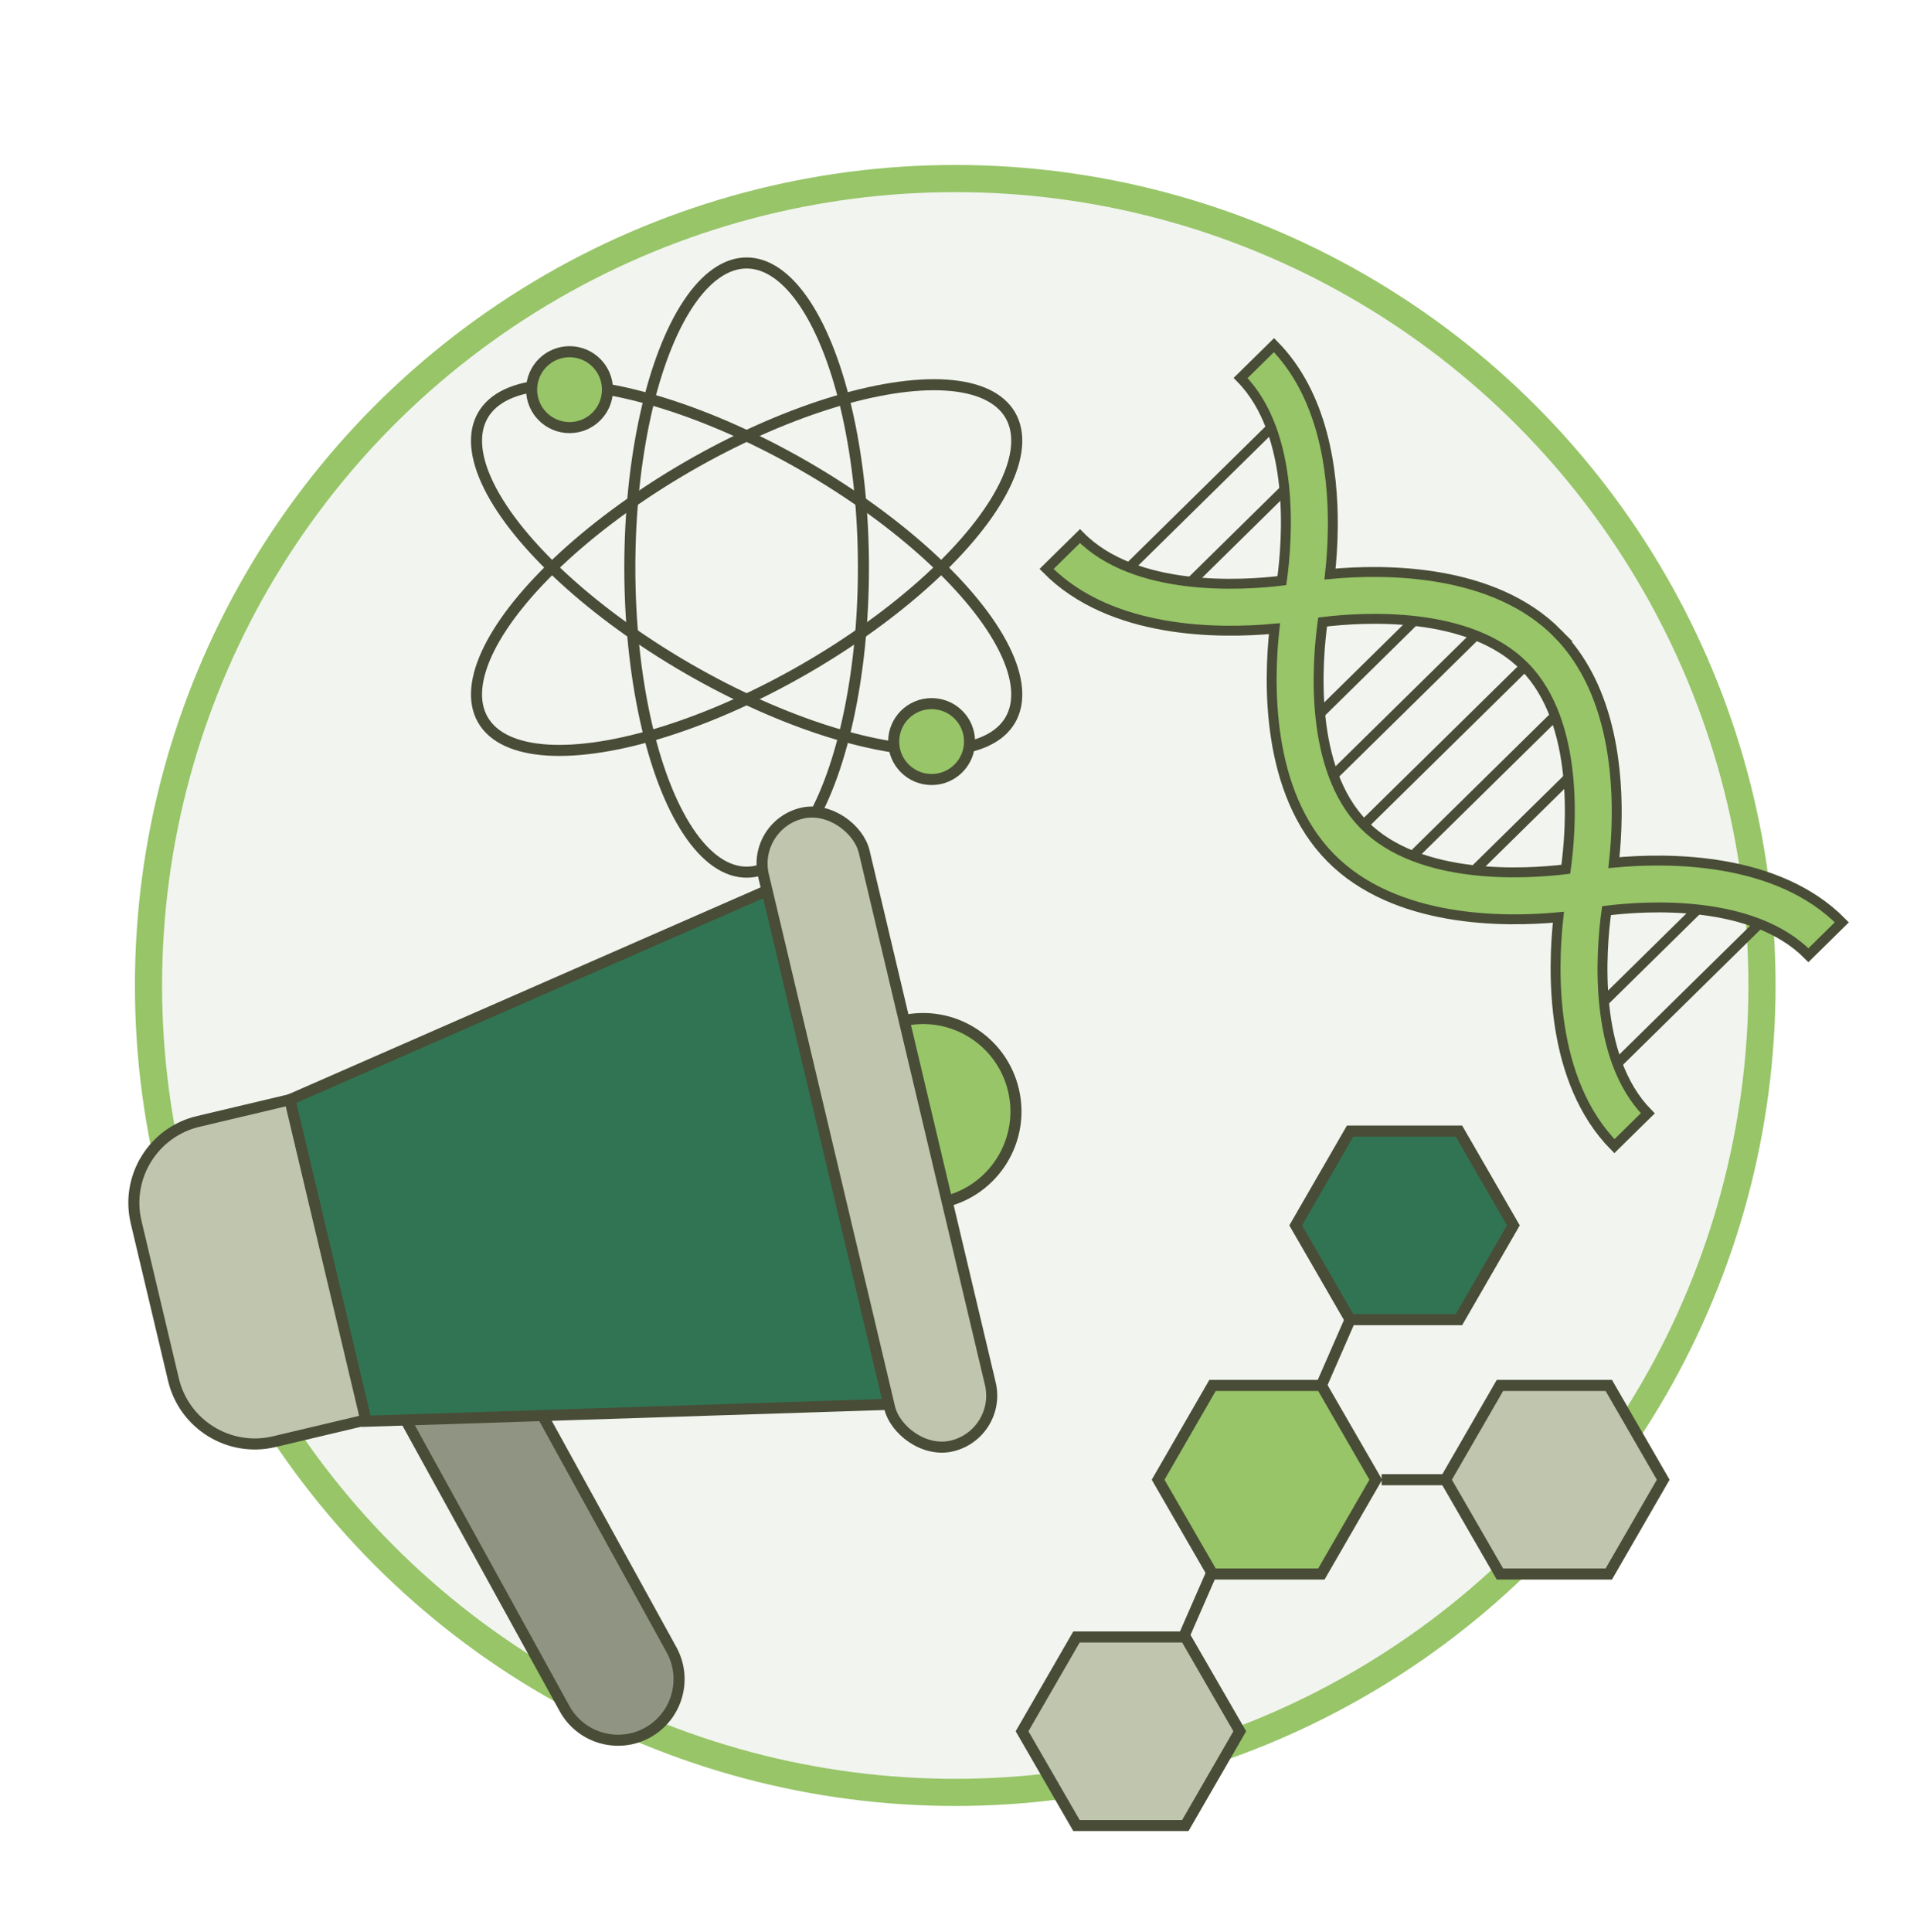<?xml version="1.0" encoding="UTF-8"?> <svg xmlns="http://www.w3.org/2000/svg" xmlns:xlink="http://www.w3.org/1999/xlink" id="uuid-b3f0c565-524f-499c-b533-9b5d0f5c1464" viewBox="0 0 200.17 201.702"><defs><style>.uuid-5570f8a1-cfc7-4a67-b40d-345efc943277{fill:#909583;}.uuid-5570f8a1-cfc7-4a67-b40d-345efc943277,.uuid-231c3f84-6cd0-45b6-a9f7-7cec51166476,.uuid-d9056ab7-9393-480c-9497-e20c84436b7a,.uuid-55c89d64-ce5d-49c5-b3ac-d9406f0d2208,.uuid-80db1332-44bc-4a01-9c79-b29b9f147217,.uuid-d1df461e-56bf-49ee-a842-db0822bf5f9b,.uuid-eb9b7d85-4afe-4ace-a3fc-8c39d4b55d04,.uuid-e5a8a160-3734-4171-8de3-36b894c76490{stroke-miterlimit:10;}.uuid-5570f8a1-cfc7-4a67-b40d-345efc943277,.uuid-231c3f84-6cd0-45b6-a9f7-7cec51166476,.uuid-55c89d64-ce5d-49c5-b3ac-d9406f0d2208,.uuid-80db1332-44bc-4a01-9c79-b29b9f147217,.uuid-d1df461e-56bf-49ee-a842-db0822bf5f9b,.uuid-eb9b7d85-4afe-4ace-a3fc-8c39d4b55d04,.uuid-e5a8a160-3734-4171-8de3-36b894c76490{stroke:#494c36;}.uuid-5570f8a1-cfc7-4a67-b40d-345efc943277,.uuid-55c89d64-ce5d-49c5-b3ac-d9406f0d2208,.uuid-80db1332-44bc-4a01-9c79-b29b9f147217,.uuid-d1df461e-56bf-49ee-a842-db0822bf5f9b,.uuid-e5a8a160-3734-4171-8de3-36b894c76490{stroke-width:1.154px;}.uuid-231c3f84-6cd0-45b6-a9f7-7cec51166476,.uuid-eb9b7d85-4afe-4ace-a3fc-8c39d4b55d04{stroke-width:1.034px;}.uuid-231c3f84-6cd0-45b6-a9f7-7cec51166476,.uuid-e5a8a160-3734-4171-8de3-36b894c76490{fill:#97c568;}.uuid-d9056ab7-9393-480c-9497-e20c84436b7a{fill:#f2f4ef;stroke:#97c568;stroke-width:2.835px;}.uuid-55c89d64-ce5d-49c5-b3ac-d9406f0d2208{fill:#c0c6ae;}.uuid-80db1332-44bc-4a01-9c79-b29b9f147217,.uuid-eb9b7d85-4afe-4ace-a3fc-8c39d4b55d04{fill:#317453;}.uuid-c0639255-296c-44df-84ea-32c587b110b8{filter:url(#uuid-25312db2-65a3-44a9-8e56-96b3cd97d9d4);}.uuid-d1df461e-56bf-49ee-a842-db0822bf5f9b{fill:none;}</style><filter id="uuid-25312db2-65a3-44a9-8e56-96b3cd97d9d4" filterUnits="userSpaceOnUse"><feOffset dx="-4" dy="5"></feOffset><feGaussianBlur result="uuid-1448c0b9-dffb-45ac-a928-7391f94c6945" stdDeviation="5"></feGaussianBlur><feFlood flood-color="#263d03" flood-opacity=".75"></feFlood><feComposite in2="uuid-1448c0b9-dffb-45ac-a928-7391f94c6945" operator="in"></feComposite><feComposite in="SourceGraphic"></feComposite></filter></defs><g class="uuid-c0639255-296c-44df-84ea-32c587b110b8"><circle class="uuid-d9056ab7-9393-480c-9497-e20c84436b7a" cx="103.745" cy="97.878" r="84.239"></circle><path class="uuid-231c3f84-6cd0-45b6-a9f7-7cec51166476" d="M166.677,61.158l-0.0 0c-6.725-6.834-18.143-6.764-23.8-6.232.15-1.359.279-3.047.294-4.931.048-5.942-1.034-13.777-6.141-18.966l-3.488,3.432c5.761,5.854,4.887,16.96,4.311,21.156-4.206.509-15.324,1.201-21.084-4.652l-3.488,3.432c6.724,6.834,18.142,6.764,23.799,6.232-.623,5.647-.877,17.063,5.847,23.897l0-0c6.724,6.834,18.142,6.764,23.799,6.232-.623,5.647-.877,17.063,5.847,23.897l3.488-3.432c-5.762-5.856-4.888-16.967-4.311-21.159,4.201-.515,15.303-1.219,21.083,4.655l3.488-3.432c-6.725-6.834-18.143-6.764-23.8-6.232.15-1.359.279-3.047.294-4.931.048-5.942-1.034-13.777-6.141-18.966ZM167.5,85.746c-4.206.509-15.324,1.201-21.083-4.652l-0.0 0c-5.762-5.856-4.888-16.967-4.311-21.159,4.201-.515,15.303-1.219,21.083,4.655l0-0c5.76,5.854,4.887,16.96,4.311,21.156Z"></path><line class="uuid-eb9b7d85-4afe-4ace-a3fc-8c39d4b55d04" x1="141.845" y1="69.475" x2="151.654" y2="59.822"></line><line class="uuid-eb9b7d85-4afe-4ace-a3fc-8c39d4b55d04" x1="157.971" y1="85.854" x2="167.762" y2="76.22"></line><line class="uuid-eb9b7d85-4afe-4ace-a3fc-8c39d4b55d04" x1="143.242" y1="75.936" x2="158.087" y2="61.329"></line><line class="uuid-eb9b7d85-4afe-4ace-a3fc-8c39d4b55d04" x1="171.462" y1="99.574" x2="181.272" y2="89.922"></line><line class="uuid-eb9b7d85-4afe-4ace-a3fc-8c39d4b55d04" x1="172.86" y1="106.035" x2="187.705" y2="91.428"></line><line class="uuid-eb9b7d85-4afe-4ace-a3fc-8c39d4b55d04" x1="138.147" y1="46.106" x2="128.338" y2="55.758"></line><line class="uuid-eb9b7d85-4afe-4ace-a3fc-8c39d4b55d04" x1="136.75" y1="39.645" x2="121.905" y2="54.252"></line><line class="uuid-eb9b7d85-4afe-4ace-a3fc-8c39d4b55d04" x1="146.417" y1="81.094" x2="163.189" y2="64.59"></line><line class="uuid-eb9b7d85-4afe-4ace-a3fc-8c39d4b55d04" x1="151.768" y1="84.102" x2="166.11" y2="69.989"></line><ellipse class="uuid-d1df461e-56bf-49ee-a842-db0822bf5f9b" cx="81.962" cy="54.252" rx="12.197" ry="31.799"></ellipse><ellipse class="uuid-d1df461e-56bf-49ee-a842-db0822bf5f9b" cx="81.962" cy="54.252" rx="12.197" ry="31.799" transform="translate(-6.002 98.107) rotate(-60)"></ellipse><ellipse class="uuid-d1df461e-56bf-49ee-a842-db0822bf5f9b" cx="81.962" cy="54.252" rx="31.799" ry="12.197" transform="translate(-16.145 48.249) rotate(-30)"></ellipse><circle class="uuid-e5a8a160-3734-4171-8de3-36b894c76490" cx="101.278" cy="72.416" r="3.962"></circle><circle class="uuid-e5a8a160-3734-4171-8de3-36b894c76490" cx="63.471" cy="35.678" r="3.962"></circle><polygon class="uuid-55c89d64-ce5d-49c5-b3ac-d9406f0d2208" points="171.987 139.632 160.622 139.632 154.939 149.475 160.622 159.318 171.987 159.318 177.67 149.475 171.987 139.632"></polygon><polygon class="uuid-80db1332-44bc-4a01-9c79-b29b9f147217" points="156.342 113.081 144.977 113.081 139.294 122.924 144.977 132.767 156.342 132.767 162.025 122.924 156.342 113.081"></polygon><polygon class="uuid-55c89d64-ce5d-49c5-b3ac-d9406f0d2208" points="127.77 165.891 116.404 165.891 110.721 175.734 116.404 185.577 127.77 185.577 133.453 175.734 127.77 165.891"></polygon><polygon class="uuid-e5a8a160-3734-4171-8de3-36b894c76490" points="141.976 139.632 130.61 139.632 124.928 149.475 130.61 159.318 141.976 159.318 147.659 149.475 141.976 139.632"></polygon><line class="uuid-d1df461e-56bf-49ee-a842-db0822bf5f9b" x1="148.267" y1="149.475" x2="155.369" y2="149.475"></line><line class="uuid-d1df461e-56bf-49ee-a842-db0822bf5f9b" x1="141.976" y1="139.632" x2="144.977" y2="132.767"></line><line class="uuid-d1df461e-56bf-49ee-a842-db0822bf5f9b" x1="127.527" y1="166.037" x2="130.528" y2="159.172"></line><path class="uuid-5570f8a1-cfc7-4a67-b40d-345efc943277" d="M54.675,134.817h12.747v37.408c0,3.518-2.856,6.373-6.373,6.373h-0c-3.518,0-6.373-2.856-6.373-6.373v-37.408h0Z" transform="translate(-68.02 48.886) rotate(-28.841)"></path><polygon class="uuid-80db1332-44bc-4a01-9c79-b29b9f147217" points="104.116 141.369 42.223 143.373 34.264 109.804 90.761 85.049 104.116 141.369"></polygon><path class="uuid-55c89d64-ce5d-49c5-b3ac-d9406f0d2208" d="M28.641,111.483h9.837v34.36h-9.837c-4.817,0-8.729-3.911-8.729-8.729v-16.903c0-4.817,3.911-8.729,8.729-8.729Z" transform="translate(-28.898 10.207) rotate(-13.34)"></path><path class="uuid-e5a8a160-3734-4171-8de3-36b894c76490" d="M98.147,101.593c5.212-1.236,10.439,1.987,11.675,7.199,1.236,5.212-1.987,10.439-7.199,11.675"></path><rect class="uuid-55c89d64-ce5d-49c5-b3ac-d9406f0d2208" x="90.16" y="78.981" width="10.807" height="67.889" rx="5.403" ry="5.403" transform="translate(-23.476 25.095) rotate(-13.34)"></rect></g></svg> 